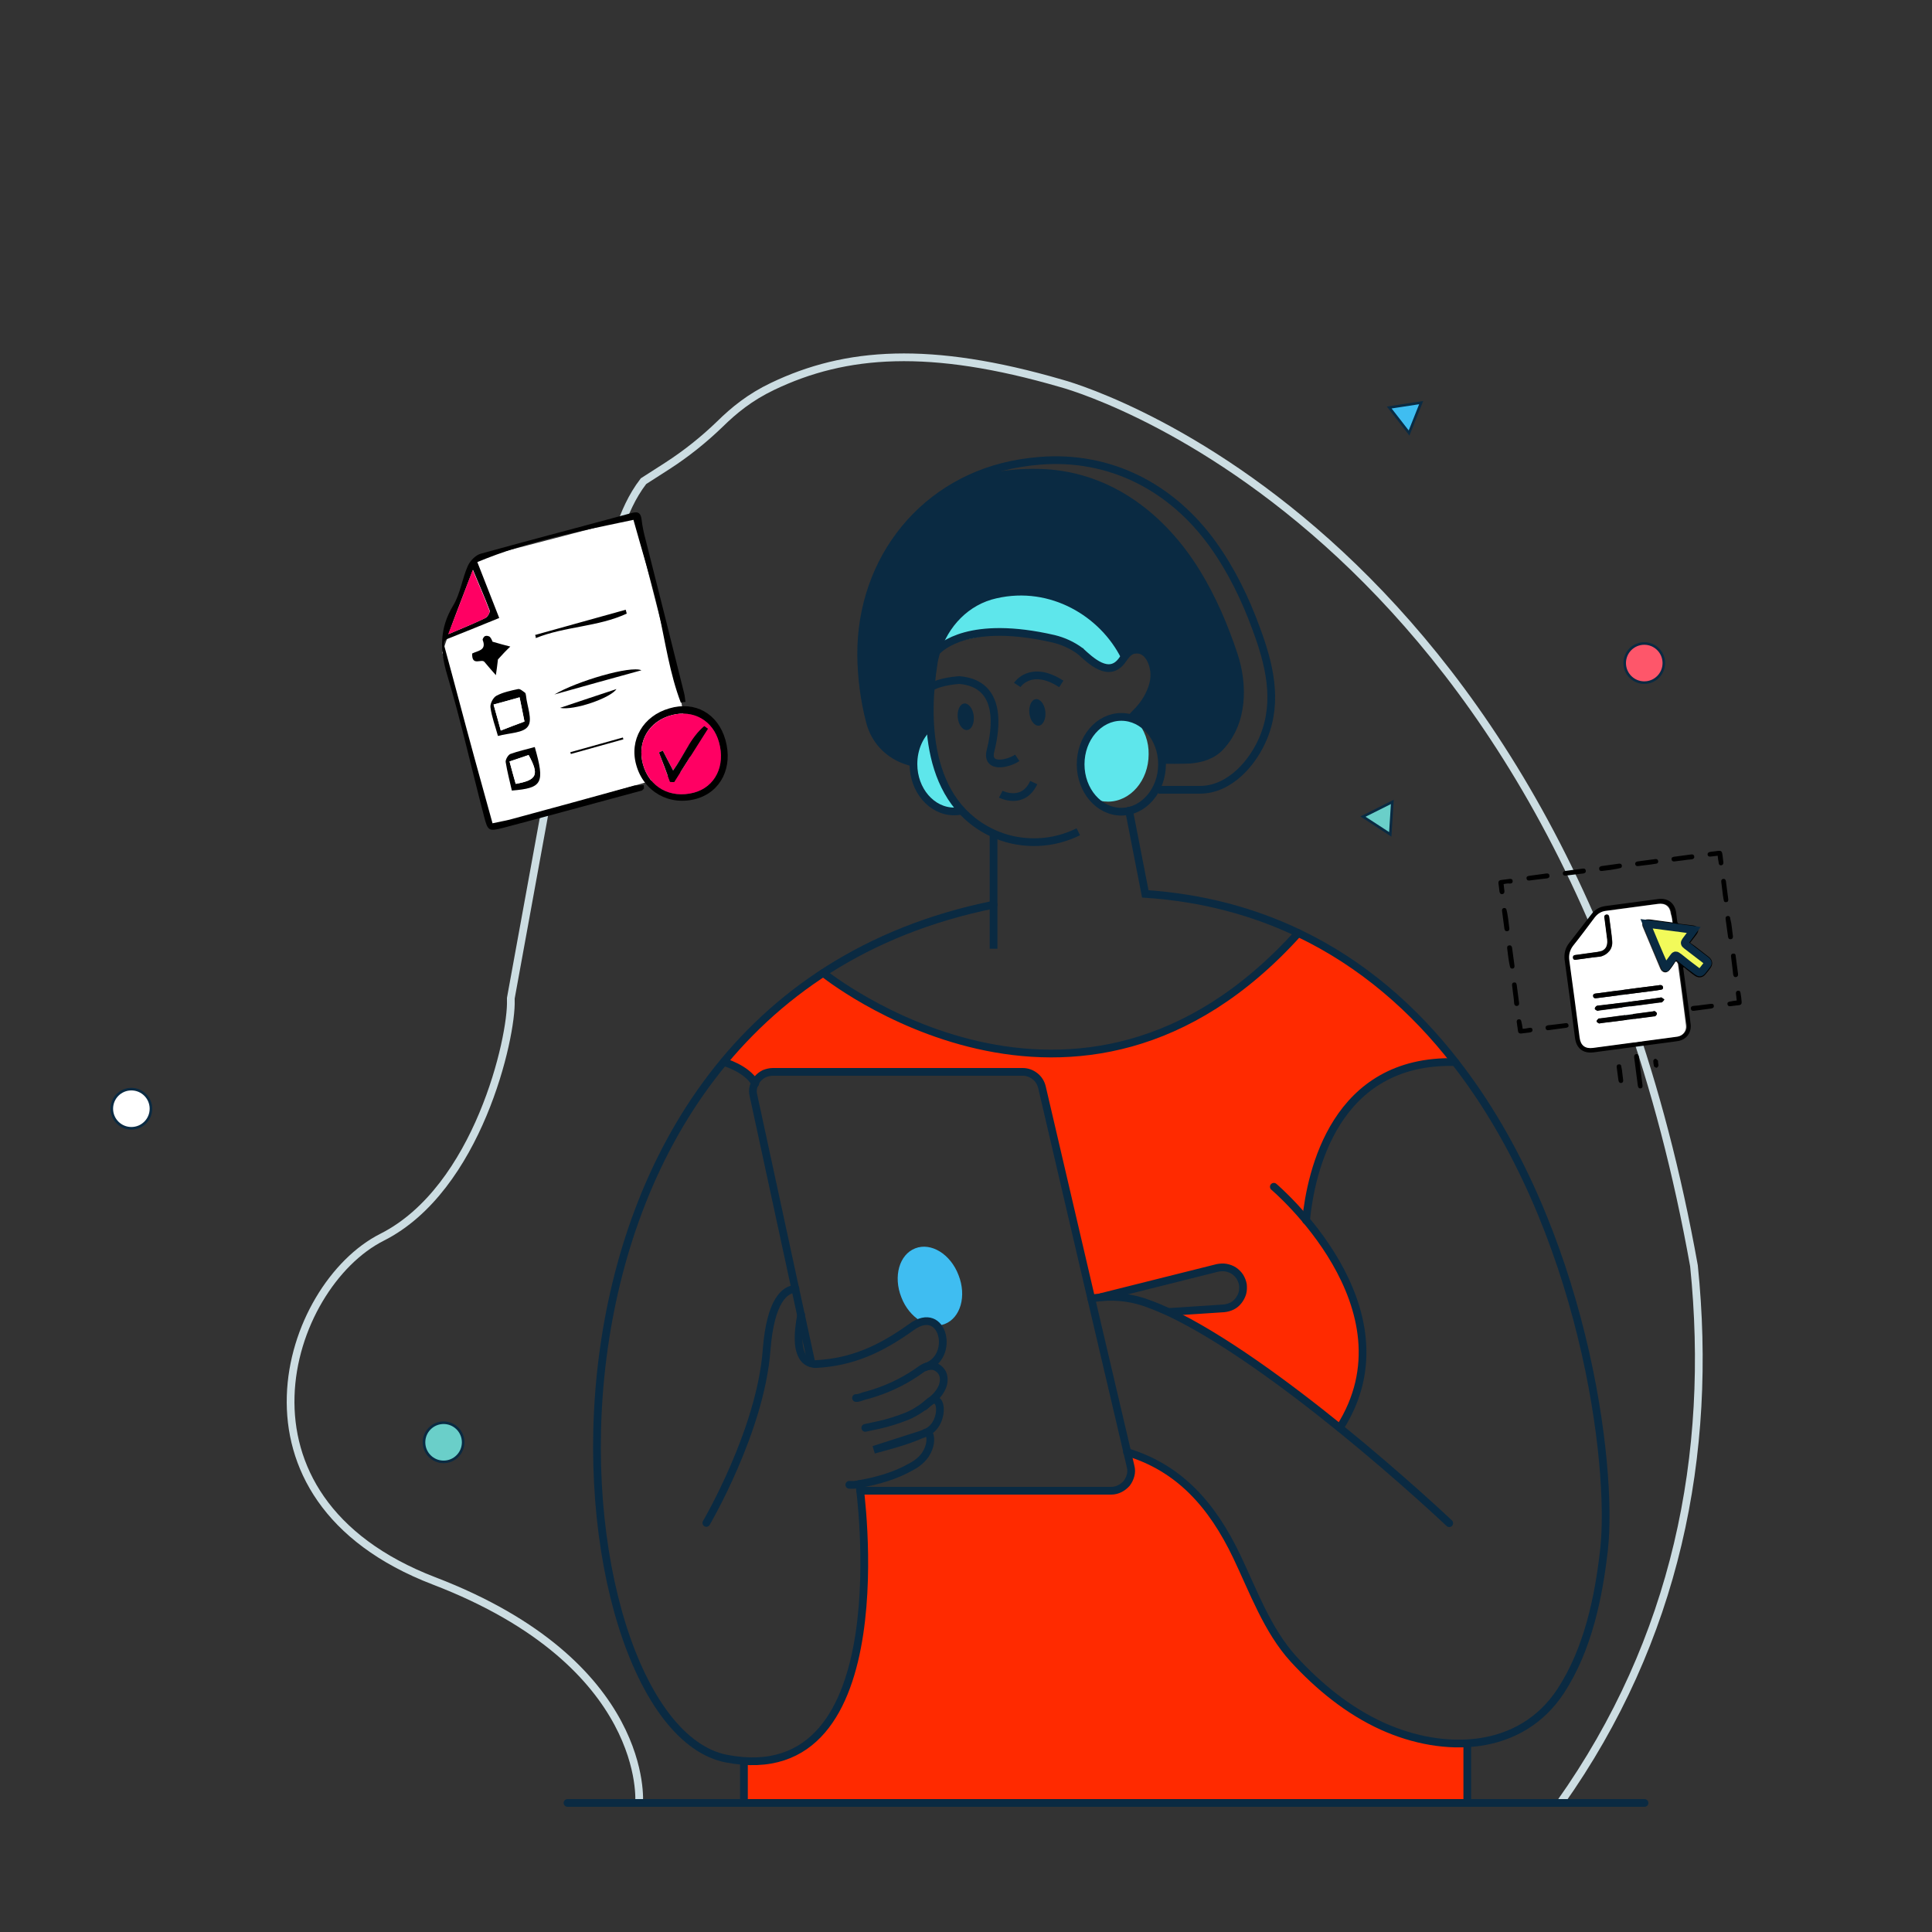<?xml version="1.0" encoding="utf-8"?>
<!-- Generator: Adobe Illustrator 26.0.2, SVG Export Plug-In . SVG Version: 6.00 Build 0)  -->
<svg version="1.1" id="Layer_1" xmlns="http://www.w3.org/2000/svg" xmlns:xlink="http://www.w3.org/1999/xlink" x="0px" y="0px"
	 viewBox="0 0 750 750" style="enable-background:new 0 0 750 750;" xml:space="preserve">
<rect x="0" y="0" width="750" height="750" fill="#333333" stroke="none"/>
<style type="text/css">
	.st0{fill:none;stroke:#CCDDE2;stroke-width:3;stroke-miterlimit:10;}
	.st1{fill:#FF2A00;}
	.st2{fill:#0A2A42;}
	.st3{fill:#3FBDF1;}
	.st4{fill:none;stroke:#0A2A42;stroke-width:3;stroke-linecap:round;stroke-miterlimit:10;}
	.st5{fill:#5EE6EB;}
	.st6{fill:none;stroke:#0A2A42;stroke-width:3;stroke-miterlimit:10;}
	.st7{fill:#FE566A;stroke:#0A2A42;stroke-miterlimit:10;}
	.st8{fill:#6ACFC9;stroke:#0A2A42;stroke-miterlimit:10;}
	.st9{fill:#FFFFFF;stroke:#0A2A42;stroke-miterlimit:10;}
	.st10{fill:#3FBDF1;stroke:#0A2A42;stroke-miterlimit:10;}
	.st11{fill:#FFFFFF;}
	.st12{fill:#FF0063;}
	.st13{fill:#F2FA5A;stroke:#0A2A42;stroke-width:3;stroke-miterlimit:10;}
</style>
<g>
	<g>
		<path class="st0" d="M248.1,699.9c0,0,4.6-53.9-79.6-86.2S111,499.1,148.3,480.3c37.3-18.8,50.5-77.8,50-92v-0.8l25.3-138.7
			c2.7-7.5,5.7-14.9,9-22.1c6.5-14.3,8-27.9,17.2-39.9l9.2-5.9c7.3-4.7,14.2-10.2,20.5-16.3c5.4-5.3,11.6-10.4,20.4-14.6
			c28.4-13.6,61.1-16,112-1.2c0,0,193.4,50.6,245.7,342.6c7.5,73.4-7,145.1-51.9,208.5"/>
		<path class="st1" d="M280.4,412.3c11-13.4,24.1-25.1,38.6-34.5c2.1,1.7,99.3,78.7,184.4-15.5c24.8,11.8,44.9,29.5,60.9,50.1
			c-46.6-1.2-56,42.6-57.8,61.4c14.3,17.1,33.4,48.9,13.1,80.6c-20.8-16.9-45.8-35.3-66.4-45l21.3-1.4c2-0.1,3.9-1,5.3-2.5
			s2.2-3.4,2.2-5.5c0-0.9-0.1-1.8-0.4-2.6c-0.7-1.9-2-3.4-3.8-4.4c-1.8-0.9-3.8-1.2-5.7-0.7L427,503.5c-1.3,0.1-2.6,0.3-3.9,0.5
			L404,422.1c-0.4-1.7-1.3-3.2-2.7-4.3c-1.4-1.1-3-1.7-4.8-1.7h-97c-1.4,0-2.9,0.4-4.1,1.2s-2.2,1.9-2.8,3.2
			C289.3,414.9,281.1,412.5,280.4,412.3"/>
		<path class="st1" d="M289.2,682.6c55.3,3.9,47.1-88,45.1-104.9h97.5c1.2,0,2.3-0.3,3.3-0.8s1.9-1.2,2.7-2.1c0.7-0.9,1.2-2,1.5-3.1
			s0.2-2.3,0-3.4l-1.3-5.6c20.2,6.1,33,20.4,42.6,40.5c6.4,13.3,11.9,28.7,22,39.8c9.8,10.7,21.2,20.1,34.5,26.1
			c10.5,4.7,22,7.3,32.9,6.7v23.1H289.2V682.6"/>
		<path class="st2" d="M334.3,254.3c-0.2-31,16.8-57.5,43.6-69.2c2.9-0.8,5.8-1.5,8.7-1.9c6.2-1,12.5-1.4,18.8-1.1
			c26.3,1.4,47,17.6,60.4,39.4c6.2,10.1,10.9,21.1,14.6,32.3c3.9,11.8,4,27-5.6,37.2c-3.4,3.6-8,5-12.8,5.4c-1.2,0.1-11,0.2-11,0
			c-0.1-7.7-4.2-14.3-10.1-16.9c-0.4-0.2-0.9-0.4-1.3-0.5c-0.2-0.1-0.4-0.1-0.6-0.2c0.4-0.6,0.9-1.2,1.5-1.7c2.1-2,3.8-4.3,5.2-6.8
			c1.6-3.1,2.7-6.4,2.2-10.1c-0.6-4-3-8.8-7.8-7.9c-2.3,0.4-3.5,2.6-4.8,4.3c-0.1,0.1-0.1,0.1-0.2,0.2c-2.5,3.1-5.4,3-8.2,1.7
			c-2.7-1.2-5.3-3.7-7.4-5.6c-0.1-0.1-0.1-0.1-0.2-0.2c-3.1-2.3-6.6-3.9-10.3-4.8c-22.9-5.3-35.2-1.7-41.2,1.7
			c-1.7,0.9-3.2,2-4.5,3.4c-0.5,1.5-0.8,3.1-1.1,4.6c-0.4,2.8-0.8,5.8-1.1,9.1c-0.4,5-0.5,10-0.1,14.9c-3.8,3.2-6.3,8.4-6.5,14.2
			c-4.1-0.7-7.8-2.6-10.8-5.5c-3-2.8-5.1-6.5-6.1-10.4C335.6,271.7,334.4,263,334.3,254.3"/>
		<path class="st3" d="M349.9,503.6c-3.2-8.1-0.8-16.6,5.4-19c6.1-2.4,13.7,2.2,16.8,10.4c3.2,8.1,0.8,16.6-5.4,19
			C360.6,516.3,353,511.7,349.9,503.6"/>
		<path class="st4" d="M385.7,351.2c-198,40-172.1,318.2-103.7,331.5c68.8,13.3,51.6-106.6,51.6-106.6"/>
		<path class="st4" d="M520.1,554.3c29.9-46.8-25.6-93.6-25.6-93.6"/>
		<path class="st4" d="M335.9,554.3c1.7-0.4,3.4-0.7,5.1-1.1c3.8-0.8,7.4-2,11-3.4c3.7-1.5,6.9-3.9,9.9-6.4c2.6-2.1,4.9-5.4,4.4-8.8
			c-0.1-0.9-0.5-1.8-1.1-2.5s-1.4-1.3-2.2-1.6c-1.6-0.6-3.9,0-5.2,0.9c-5.7,4.2-12.1,7.4-18.8,9.5c-1.2,0.4-2.3,0.7-3.5,1
			c-0.9,0.3-2.3,0.9-3.2,0.8"/>
		<path class="st4" d="M359.4,530.6c11.4-3.7,7-24.5-5.5-15.5s-23.4,13.6-36.7,14.4c-0.7,0.1-1.4,0-2.1-0.2c-3.5-0.8-4.7-4.5-5-7.6
			c-0.3-3.7,0.2-7.6,0.9-11.3"/>
		<path class="st4" d="M329.7,576.4c1.3,0.1,2.6,0,3.9-0.3c6.9-1.2,14-3.2,20.1-6.7c2.3-1.2,4.6-3,5.9-5.3c1.3-2.2,2.1-5.2,1.1-7.6
			c-0.1-0.2-0.2-0.3-0.3-0.5c-0.1-0.1-0.2-0.1-0.3-0.1c-0.1,0-0.2,0-0.4,0.1c-0.2,0-0.3,0.1-0.5,0.2c-0.5,0.3-1,0.5-1.6,0.7
			c-6.1,2-12.3,3.9-18.4,5.9c6.2-1.7,12.5-3.3,18.4-5.9c0.2-0.1,0.5-0.2,0.7-0.2c0.5-0.2,0.9-0.5,1.4-0.6l0.8-0.5
			c6.5-3.8,5.4-16.9-0.8-10.4c-0.3,0.3-0.6,0.6-0.9,0.8"/>
		<path class="st4" d="M308.8,500.3c-4.1,0.3-9.7,4.4-11.2,23.7c-2.3,31.3-23.4,67.2-23.4,67.2"/>
		<path class="st4" d="M333.9,578.7h97.5c1.2,0,2.3-0.3,3.3-0.8s1.9-1.2,2.7-2.1c0.7-0.9,1.2-2,1.5-3.1s0.3-2.3,0-3.4l-1.3-5.6
			l-14-59.7l-19.1-81.9c-0.4-1.7-1.3-3.2-2.7-4.3c-1.4-1.1-3-1.7-4.8-1.7h-97c-1.1,0-2.3,0.3-3.3,0.7c-1,0.5-1.9,1.2-2.7,2.1
			c-0.7,0.9-1.2,1.9-1.5,3s-0.3,2.3,0,3.4l16.2,74.9l2.2,10.1l4.1,18.9"/>
		<path class="st5" d="M435.4,254.7c-2.7,6.3-10.3,2.8-10.3,2.8c-21-21.8-59.1-6.5-59.1-6.5l-0.9-2.2c0,0,7.3-21.7,36.2-18.8
			S435.4,254.6,435.4,254.7"/>
		<path class="st4" d="M453.8,509.3l21.3-1.4c1.1-0.1,2.2-0.4,3.2-0.9s1.8-1.2,2.5-2.1s1.2-1.9,1.5-2.9c0.3-1.1,0.3-2.2,0.2-3.3
			c-0.2-1.1-0.6-2.1-1.2-3.1c-0.6-0.9-1.4-1.7-2.3-2.3c-0.9-0.6-2-1-3.1-1.2s-2.2-0.1-3.3,0.1l-45.1,11.3"/>
		<path class="st4" d="M504,362.2c-85.9,95.3-184.4,15.5-184.4,15.5"/>
		<path class="st4" d="M564.9,412.3c-46.7-1.2-56,42.6-57.9,61.4"/>
		<path class="st4" d="M293.2,420.6c-3.4-5.9-12.2-8.3-12.2-8.3"/>
		<path class="st4" d="M220.3,699.9h418.1"/>
		<path class="st5" d="M361.1,281.8c0,0,2.1,25.1,12.2,32.9c-1,0.2-1.9,0.3-2.9,0.3c-8.7,0-15.8-8.2-15.8-18.4
			C354.6,290.6,357.2,285.1,361.1,281.8"/>
		<path class="st6" d="M436.6,254.9c-8.3-16.7-28.3-29.1-50.1-24.1c-11.3,2.5-19.8,11.4-23.1,22.4l0,0c-0.4,1.5-0.8,3-1,4.6
			c-3,19.1-4.1,54.3,24.5,66.3c5.1,2.1,10.5,3,16,2.8s10.8-1.6,15.7-4"/>
		<path class="st6" d="M419.6,253c-0.1-0.1-0.1-0.1-0.2-0.2c-3.1-2.3-6.6-3.9-10.3-4.8c-32.5-7.5-43.8,2.9-45.7,5.1l0,0
			c-0.2,0.2-0.3,0.3-0.3,0.3"/>
		<path class="st6" d="M354.6,296c-4-0.8-7.8-2.7-10.8-5.5s-5.1-6.4-6.1-10.4c-2.2-8.4-3.3-17.1-3.4-25.8
			c-0.2-37.5,24.8-68.5,61.8-74.5c2.4-0.4,4.9-0.7,7.3-0.9c27.6-2.3,51.6,10.3,67.5,32.5c7.1,9.9,12.5,21,16.7,32.5
			c5.1,13.7,8.7,28,3,42.1c-4,10-13.2,20.6-24.8,20.6h-16.1"/>
		<path class="st6" d="M419.3,252.7c4.2,3.9,11.1,10.4,16.1,3.9c1.3-1.7,2.5-3.9,4.8-4.3c4.8-0.9,7.2,3.9,7.8,7.9
			c0.5,3.7-0.6,7-2.2,10.1c-1.3,2.5-3.1,4.8-5.2,6.8c-0.5,0.5-1,1.1-1.5,1.7"/>
		<path class="st6" d="M373.3,314.7c-1,0.2-1.9,0.3-2.9,0.3c-8.7,0-15.8-8.2-15.8-18.4c0-6.1,2.5-11.5,6.5-14.8"/>
		<path class="st6" d="M361.2,266.9c3.7-2.5,11.2-2.9,11.2-2.9c17,1.4,14.2,19.2,12.1,27.5c-1.7,7,6.8,5.1,10.4,2.7"/>
		<path class="st6" d="M401.3,303.8c-4.2,9-12.8,4.5-12.8,4.5"/>
		<path class="st2" d="M402.1,271.4c-1.7,0.2-2.8,2.7-2.5,5.5s2,5,3.7,4.8s2.8-2.7,2.5-5.5C405.5,273.4,403.8,271.2,402.1,271.4z"/>
		<path class="st2" d="M374.3,273.1c-1.7,0.2-2.8,2.7-2.5,5.5c0.3,2.9,2,5,3.7,4.8s2.8-2.7,2.5-5.5S376,272.9,374.3,273.1z"/>
		<path class="st6" d="M412,265.5c-11.9-7.7-17.1,0.4-17.1,0.4"/>
		<path class="st6" d="M385.7,368.3v-44.7"/>
		<path class="st4" d="M423.6,504.1c1.3-0.2,2.6-0.4,3.9-0.5c6.3-0.6,12.7,0.3,18.6,2.6c2.5,0.9,5,2,7.7,3.2
			c20.5,9.7,45.5,28.1,66.4,45c23.9,19.4,42.4,36.9,42.4,36.9"/>
		<path class="st4" d="M438.3,314.7l6.3,32.3c22.3,1.5,42,6.9,59.4,15.2c24.8,11.8,44.9,29.5,60.9,50.1c50,64,61.4,156.4,57.8,189.1
			c-2.1,18.8-6.3,38.9-16.8,55c-15.6,23.8-45.2,24.6-69.3,13.7c-13.2-6-24.7-15.4-34.5-26.1c-10.1-11.1-15.6-26.4-22-39.8
			c-9.6-20.1-22.4-34.4-42.6-40.5"/>
		<path class="st4" d="M288.8,699.9v-16.2"/>
		<path class="st4" d="M569.6,699.9V678"/>
		<path class="st5" d="M435.4,278.3c2,0,3.9,0.4,5.7,1.3c3.2,3.7,4.9,8.4,4.8,13.2c0,10.2-7.1,18.4-15.8,18.4c-2,0-3.9-0.4-5.7-1.2
			c-3.2-3.7-4.9-8.4-4.8-13.2C419.6,286.5,426.7,278.3,435.4,278.3z"/>
		<path class="st6" d="M451.1,296.7c0-10.2-7.1-18.4-15.8-18.4s-15.8,8.2-15.8,18.4c0,10.2,7.1,18.4,15.8,18.4
			S451.1,306.8,451.1,296.7z"/>
		<circle class="st7" cx="638.3" cy="257.4" r="7.6"/>
		<circle class="st8" cx="172.2" cy="559.9" r="7.6"/>
		<circle class="st9" cx="51" cy="430.4" r="7.6"/>
		<polygon class="st10" points="551.7,156.3 539.3,158.2 547,168.1 		"/>
		<polygon class="st8" points="529.1,317 539.7,323.9 540.5,311.3 		"/>
	</g>
</g>
<g>
	<polygon class="st11" points="186.4,216.5 246.2,200.9 264.4,272 268.8,298.5 190.6,321 171.7,253.3 183.2,219.8 	"/>
	<g>
		<path d="M264.3,272.8c-4.3-11.3-6-23.4-8.6-35.2c-2.7-11.9-6.4-23.5-9.8-35.8c-20.3,4.3-40.7,8.1-60.6,16.4
			c2.8,7.1,5.5,14.1,8.5,21.7c-6.7,2.7-12.7,5.2-18.8,7.6c-1.8,0.7-3.2,1-2.4,3.7c3.9,14.2,7.6,28.5,11.5,42.7
			c2.3,8.5,4.7,16.9,7.1,25.7c2.6-0.6,4.6-0.9,6.6-1.4c16-4.3,31.9-8.7,47.9-13.1c1.3-0.4,2.8-0.2,4.2-0.3c0,0.4,0.1,0.8,0.1,1.3
			c-0.3,0.3-0.6,0.7-0.9,0.8c-17.8,4.8-35.7,9.7-53.5,14.4c-5.9,1.5-6.2,1.4-7.7-4.4c-4.8-18.3-8.9-36.8-14.3-54.9
			c-2.9-9.7-3-18.1,2.3-26.9c2.8-4.6,3.5-10.4,5.7-15.4c0.9-2,3.1-4.3,5.2-4.8c19.5-5.4,39.1-10.5,58.6-15.8
			c2.7-0.7,3.4,0.4,3.7,2.8c0.3,2.7,0.9,5.3,1.6,7.9c5,19.8,10,39.6,14.9,59.4c0.3,1.1,0.3,2.2,0.5,3.3
			C265.5,272.5,264.9,272.6,264.3,272.8z M174,246.2c5.2-2.2,9.9-4.1,14.4-6.3c0.9-0.4,1.9-2.2,1.7-2.9c-1.9-5.1-4.1-10-6.5-15.8
			C180.3,229.9,177.3,237.5,174,246.2z"/>
		<path d="M281.6,287.2c3,10.6-1.7,20.2-11.3,22.9c-10.4,2.9-20.4-2.7-23.3-13.1c-2.8-9.8,2.7-19.1,12.8-22
			C269.8,272,278.7,277,281.6,287.2z M249.6,296.7c2.5,9,10.6,13.4,19.8,11c8.2-2.2,12.3-10.4,9.7-19.6c-2.4-8.4-10-12.7-18.3-10.5
			C251.9,279.9,247.2,287.9,249.6,296.7z"/>
		<path d="M193.3,285.7c-1-3.7-2.4-7.3-2.9-11.1c-0.2-1.4,1-3.8,2.3-4.5c2.6-1.4,5.6-2,8.4-2.6c0.8-0.2,1.8,0.8,2.7,1.4
			c0.3,0.2,0.3,0.8,0.4,1.2c0.4,4,2.6,9.3,0.8,11.8C203.3,284.6,197.7,284.5,193.3,285.7z M194.4,283.6c3.3-1.3,6.2-2.4,9.2-3.5
			c-0.7-3.2-1.3-6.2-1.9-9.4c-3.6,1-6.7,1.9-10.1,2.8C192.6,277.1,193.5,280.2,194.4,283.6z"/>
		<path d="M193.3,256c-0.2,1.9-0.5,4-0.8,6.1c-1.5-1.7-3-3.4-4.4-5.1c-1.1-1.5-5,1.9-4.8-3.3c2-1.1,5.7-1.1,4.1-5.2
			c-0.2-0.4,0.5-1.5,1-1.6c0.5-0.2,1.6,0,1.9,0.5c0.6,0.7,0.9,1.8,0.9,1.7c2.8,0.8,4.8,1.4,6.9,1.9
			C196.4,252.6,194.9,254.2,193.3,256z"/>
		<path d="M207.6,290c4,14.1,3,15.9-8.9,16.9c-0.8-3.6-1.8-7.3-2.4-11.1c-0.1-0.9,0.9-2.7,1.8-3.1
			C201.1,291.6,204.4,290.9,207.6,290z M200.2,304.3c8.3-1.5,9.2-3.5,5-11.2c-2.4,0.8-4.8,1.7-7.4,2.5
			C198.6,298.7,199.4,301.4,200.2,304.3z"/>
		<path d="M215.2,269.6c8.8-5.2,29.6-11.3,33.8-9.4C237.1,263.5,226.1,266.5,215.2,269.6z"/>
		<path d="M207.7,246.5c11.7-3.3,23.5-6.5,35.2-9.8c0.1,0.5,0.3,1,0.4,1.5c-11.2,5.2-23.9,4.9-35.3,9.5
			C208,247.2,207.9,246.8,207.7,246.5z"/>
		<path d="M217.4,274.8c7.7-2.6,14.6-4.9,21.9-7.3C237,271,222.8,275.9,217.4,274.8z"/>
		<path d="M242,287c-6.8,1.9-13.6,3.8-20.4,5.7c-0.1-0.2-0.1-0.5-0.2-0.7c6.8-1.9,13.6-3.8,20.4-5.7
			C241.9,286.5,241.9,286.8,242,287z"/>
		<path class="st12" d="M174,246.2c3.3-8.7,6.3-16.3,9.5-24.9c2.4,5.7,4.6,10.7,6.5,15.8c0.3,0.7-0.8,2.4-1.7,2.9
			C183.9,242.1,179.2,244,174,246.2z"/>
		<path class="st12" d="M249.6,296.7c-2.4-8.7,2.3-16.7,11.2-19.1c8.4-2.2,16,2.1,18.3,10.5c2.6,9.2-1.5,17.4-9.7,19.6
			C260.2,310.1,252.1,305.6,249.6,296.7z M260.1,303.5c0.5,0,1.1,0.1,1.6,0.1c4.4-6.9,8.7-13.8,13.1-20.7c-0.5-0.3-0.9-0.7-1.4-1
			c-5.3,4.5-7.8,11.4-12.1,17.2c-1.6-3.1-2.8-5.4-4-7.7c-0.5,0.2-1,0.5-1.5,0.7C257.2,295.9,258.6,299.7,260.1,303.5z"/>
		<path class="st11" d="M194.4,283.6c-0.9-3.4-1.8-6.5-2.8-10.1c3.4-0.9,6.6-1.8,10.1-2.8c0.7,3.2,1.3,6.2,1.9,9.4
			C200.6,281.2,197.7,282.3,194.4,283.6z"/>
		<path class="st11" d="M200.2,304.3c-0.8-2.9-1.6-5.6-2.4-8.7c2.6-0.9,5-1.7,7.4-2.5C209.4,300.8,208.5,302.8,200.2,304.3z"/>
		<path d="M260.1,303.5c-1.4-3.8-2.8-7.6-4.3-11.4c0.5-0.2,1-0.5,1.5-0.7c1.2,2.3,2.4,4.7,4,7.7c4.2-5.8,6.7-12.7,12.1-17.2
			c0.5,0.3,0.9,0.7,1.4,1c-4.4,6.9-8.7,13.8-13.1,20.7C261.1,303.6,260.6,303.6,260.1,303.5z"/>
	</g>
</g>
<g>
	<path d="M656.1,366c0.7,0.5,1.4,0.9,1.9,1.3c1.8,1.4,3.6,2.8,5.4,4.2c1.4,1.1,1.7,2.8,0.6,4.3c-0.6,0.8-1.2,1.6-1.9,2.4
		c-1.1,1.4-2.8,1.6-4.3,0.5c-0.7-0.5-1.4-1-2.1-1.6c-0.7-0.5-1.4-1.1-2-1.6c-0.1,0-0.2,0.1-0.3,0.1c0.2,1.2,0.3,2.5,0.5,3.7
		c0.8,6.1,1.7,12.2,2.4,18.3c0.4,3.2-1.6,5.9-4.7,6.5c-0.7,0.1-1.4,0.2-2,0.3c-10.3,1.4-20.6,2.7-30.8,4.1c-4.2,0.6-6.9-1.5-7.4-5.7
		c-1.3-10-2.6-20.1-4-30.1c-0.3-2.5,0.2-4.7,1.8-6.7c2.9-3.7,5.7-7.4,8.6-11.1c1.4-1.9,3.2-2.9,5.6-3.2c6.8-0.9,13.6-1.8,20.3-2.7
		c3.8-0.5,6.5,1.6,7,5.4c0.1,1.1,0.3,2.2,0.4,3.3c0.1,0.6,0.3,0.8,0.9,0.9c1.6,0.2,3.3,0.4,4.9,0.6c0.9,0.1,1.8,0.3,2.2,1.2
		c0.4,1-0.1,1.8-0.7,2.6C657.7,363.9,657,364.8,656.1,366z M649.3,358.1c-0.2-1.2-0.3-2.3-0.4-3.4c-0.4-2.9-2.1-4.3-5-3.9
		c-6.7,0.9-13.5,1.8-20.2,2.7c-1.8,0.2-3.2,1-4.3,2.5c-2.8,3.7-5.6,7.4-8.4,11c-1.4,1.7-1.8,3.5-1.5,5.7c1.4,10,2.7,20,4,30
		c0.4,3,2.2,4.4,5.2,4c10.5-1.4,21-2.8,31.5-4.2c0.5-0.1,0.9-0.1,1.4-0.2c2.1-0.4,3.5-2.2,3.2-4.4c-1-7.9-2.1-15.7-3.1-23.6
		c-0.1-0.4-0.4-0.7-0.6-1.1c-0.1,0-0.3,0-0.4,0c-0.4,0.6-0.7,1.2-1.1,1.7c-0.4,0.6-0.8,1.1-1.2,1.6c-1.2,1.4-3,1.1-3.6-0.6
		c-0.4-1-0.8-2.1-1.3-3.1c-1.8-4.4-3.7-8.7-5.5-13.1c-0.7-1.7,0.3-3,2.1-2.9c0.9,0.1,1.8,0.2,2.7,0.3
		C644.7,357.5,646.9,357.8,649.3,358.1z M639.2,358.6c2.4,5.8,4.7,11.4,7,16.9c0.1,0,0.2,0.1,0.3,0.1c0.9-1.2,1.8-2.5,2.7-3.7
		c1-1.3,1.1-1.3,2.4-0.3c2.4,1.8,4.8,3.6,7.1,5.5c0.9,0.7,1.4,0.6,2-0.3c0.5-0.6,0.9-1.2,1.4-1.8c0.9-1.2,0.9-1.5-0.3-2.4
		c-2.4-1.9-4.9-3.7-7.3-5.6c-0.8-0.6-0.8-1-0.3-1.8c0.6-0.8,1.2-1.6,1.8-2.4c0.4-0.6,0.8-1.1,1.3-1.8
		C651.4,360.2,645.4,359.5,639.2,358.6z"/>
	<path d="M636.9,415.7c0.2,1.8,0.5,3.6,0.7,5.4c0.1,0.6,0.1,1.3-0.7,1.4s-1-0.5-1.1-1.1c-0.5-3.6-0.9-7.2-1.4-10.8
		c-0.1-0.6,0-1.2,0.7-1.4c0.8-0.1,1,0.5,1.1,1.1C636.4,412.2,636.7,414,636.9,415.7z"/>
	<path d="M583.7,343.2c0.1,1,0.2,1.8,0.3,2.6c0.1,0.6-0.1,1.2-0.8,1.3c-0.7,0.1-1-0.4-1.1-1c-0.1-1.1-0.3-2.2-0.4-3.2
		c-0.1-0.8,0.3-1.2,1.1-1.3c1.1-0.1,2.2-0.3,3.2-0.4c0.6-0.1,1.2,0.1,1.2,0.8c0.1,0.7-0.4,1-1.1,1
		C585.4,342.9,584.6,343,583.7,343.2z"/>
	<path d="M666.8,332.2c-0.9,0.1-1.8,0.2-2.6,0.3c-0.6,0.1-1.2,0-1.3-0.7s0.4-1,1-1.1c1-0.1,2.1-0.3,3.2-0.4c1-0.1,1.3,0.2,1.5,1.1
		c0.1,1,0.3,2.1,0.4,3.2c0.1,0.6-0.1,1.2-0.8,1.3c-0.7,0.1-1-0.4-1-1C667,334,666.9,333.2,666.8,332.2z"/>
	<path d="M591.1,399.4c1-0.1,1.8-0.2,2.6-0.4c0.7-0.1,1.2,0.1,1.2,0.8c0.1,0.6-0.4,0.9-1,1c-1.1,0.1-2.2,0.3-3.3,0.4
		c-0.7,0.1-1.2-0.2-1.3-0.9c-0.2-1.2-0.3-2.3-0.5-3.5c-0.1-0.6,0.2-1.1,0.8-1.1c0.6-0.1,0.9,0.3,1,0.9
		C590.8,397.5,591,398.4,591.1,399.4z"/>
	<path d="M674.2,388.4c-0.1-1-0.2-1.8-0.3-2.6c-0.1-0.6,0.1-1.1,0.8-1.2s0.9,0.4,1,1c0.2,1.1,0.3,2.2,0.4,3.3c0.1,0.7-0.2,1.2-1,1.3
		c-1.1,0.1-2.2,0.3-3.3,0.4c-0.6,0.1-1.1-0.1-1.2-0.8c-0.1-0.7,0.4-0.9,1-1C672.4,388.6,673.2,388.5,674.2,388.4z"/>
	<path d="M672.4,374.7c-0.1-1.1-0.3-2.2-0.4-3.3c-0.1-0.6,0.1-1.2,0.8-1.2c0.7-0.1,1,0.3,1,1c0.3,2.3,0.6,4.5,0.9,6.8
		c0.1,0.6-0.1,1.2-0.8,1.3c-0.7,0.1-1-0.4-1.1-1.1C672.7,376.9,672.5,375.8,672.4,374.7z"/>
	<path d="M672.3,360c0.1,1.1,0.3,2.2,0.4,3.2c0.1,0.6,0,1.3-0.8,1.4s-1-0.4-1.1-1.1c-0.3-2.2-0.6-4.4-0.9-6.6
		c-0.1-0.7,0-1.2,0.8-1.3c0.7-0.1,1,0.4,1,1.1C672,357.8,672.2,358.9,672.3,360L672.3,360z"/>
	<path d="M585.5,371.5c-0.1-1.1-0.3-2.2-0.4-3.2c-0.1-0.7,0-1.2,0.8-1.3c0.7-0.1,1,0.4,1.1,1c0.3,2.2,0.6,4.5,0.9,6.7
		c0.1,0.6,0,1.2-0.7,1.3c-0.8,0.1-1-0.4-1.1-1.1C585.8,373.7,585.7,372.6,585.5,371.5L585.5,371.5z"/>
	<path d="M587.4,385.9c-0.1-1.1-0.3-2.2-0.4-3.3c-0.1-0.6,0.1-1.2,0.8-1.2c0.7-0.1,0.9,0.4,1,1c0.3,2.3,0.6,4.6,0.9,6.9
		c0.1,0.6-0.1,1.1-0.8,1.2c-0.6,0.1-1-0.3-1.1-0.9C587.7,388.2,587.6,387.1,587.4,385.9L587.4,385.9z"/>
	<path d="M585.5,356.9c0.1,1.1,0.3,2.2,0.4,3.3c0.1,0.6,0,1.2-0.8,1.3c-0.7,0.1-1-0.4-1.1-1c-0.3-2.3-0.6-4.5-0.9-6.8
		c-0.1-0.6,0.1-1.1,0.7-1.2c0.7-0.1,1,0.3,1.1,1C585.2,354.6,585.3,355.7,585.5,356.9z"/>
	<path d="M668.6,345.7c-0.1-1.1-0.3-2.2-0.4-3.3c-0.1-0.6,0.1-1.1,0.7-1.2c0.7-0.1,1,0.3,1.1,0.9c0.3,2.3,0.6,4.6,0.9,6.9
		c0.1,0.6-0.1,1.2-0.8,1.2c-0.8,0.1-0.9-0.4-1-1C668.9,348,668.7,346.9,668.6,345.7z"/>
	<path d="M611.1,339.5c-1.1,0.1-2.2,0.3-3.2,0.4c-0.6,0.1-1.1-0.1-1.2-0.7c-0.1-0.7,0.3-1,1-1.1c2.2-0.3,4.4-0.6,6.6-0.9
		c0.6-0.1,1.2,0,1.3,0.8c0.1,0.7-0.4,1-1,1.1C613.3,339.2,612.2,339.4,611.1,339.5L611.1,339.5z"/>
	<path d="M639.2,335.8c-1.1,0.1-2.2,0.3-3.2,0.4c-0.6,0.1-1.1-0.1-1.2-0.7c-0.1-0.7,0.3-1,1-1.1c2.2-0.3,4.4-0.6,6.7-0.9
		c0.6-0.1,1.1,0.1,1.2,0.8c0.1,0.6-0.3,1-0.9,1C641.5,335.5,640.4,335.7,639.2,335.8L639.2,335.8z"/>
	<path d="M660.9,390.1c1.1-0.1,2.2-0.3,3.2-0.4c0.7-0.1,1.2,0.1,1.2,0.8c0.1,0.6-0.4,0.9-1,1c-2.2,0.3-4.5,0.6-6.7,0.9
		c-0.6,0.1-1.1-0.1-1.2-0.8c-0.1-0.7,0.3-1,0.9-1.1C658.6,390.4,659.7,390.3,660.9,390.1z"/>
	<path d="M604.5,397.6c1.1-0.1,2.2-0.3,3.2-0.4c0.6-0.1,1.1,0.1,1.2,0.8c0.1,0.7-0.4,0.9-1,1c-2.2,0.3-4.4,0.6-6.7,0.9
		c-0.6,0.1-1.1-0.1-1.2-0.8c-0.1-0.7,0.4-1,1-1.1C602.3,397.9,603.4,397.7,604.5,397.6z"/>
	<path d="M625.2,337.7c-1.1,0.1-2.2,0.3-3.2,0.4c-0.6,0.1-1.2-0.1-1.2-0.8c-0.1-0.7,0.4-1,1-1.1c2.2-0.3,4.3-0.6,6.5-0.9
		c0.6-0.1,1.2,0,1.3,0.7c0.1,0.8-0.4,1-1.1,1.1C627.3,337.4,626.2,337.5,625.2,337.7z"/>
	<path d="M653.3,334c-1.1,0.1-2.2,0.3-3.2,0.4c-0.6,0.1-1.1-0.1-1.2-0.8c-0.1-0.7,0.4-0.9,0.9-1c2.2-0.3,4.4-0.6,6.7-0.9
		c0.6-0.1,1.1,0.1,1.2,0.8c0.1,0.7-0.4,1-1,1.1C655.5,333.7,654.4,333.8,653.3,334z"/>
	<path d="M597,341.4c-1.1,0.1-2.2,0.3-3.2,0.4c-0.6,0.1-1.1-0.1-1.2-0.8c-0.1-0.7,0.4-0.9,1-1c2.2-0.3,4.4-0.6,6.6-0.9
		c0.6-0.1,1.2,0,1.3,0.8c0.1,0.7-0.4,1-1,1.1C599.2,341.1,598.1,341.3,597,341.4z"/>
	<path d="M629.8,416.7c0.1,0.8,0.2,1.7,0.3,2.5c0.1,0.6-0.1,1.1-0.7,1.2c-0.6,0.1-1-0.3-1.1-0.9c-0.2-1.7-0.5-3.4-0.7-5.2
		c-0.1-0.6,0.2-1.1,0.8-1.1c0.7-0.1,1,0.3,1,0.9C629.6,414.9,629.7,415.8,629.8,416.7z"/>
	<path d="M643.7,412.7c0,0.3,0.2,0.7,0.1,1c-0.1,0.3-0.4,0.8-0.7,0.8s-0.9-0.3-1-0.5c-0.2-0.7-0.3-1.5-0.3-2.2
		c0-0.3,0.5-0.8,0.8-0.8s0.7,0.4,1,0.7C643.7,411.9,643.6,412.4,643.7,412.7L643.7,412.7z"/>
	<path class="st11" d="M649.3,358.1c-2.3-0.3-4.6-0.6-6.8-0.9c-0.9-0.1-1.8-0.3-2.7-0.3c-1.8-0.1-2.8,1.2-2.1,2.9
		c1.8,4.4,3.7,8.7,5.5,13.1c0.4,1,0.9,2.1,1.3,3.1c0.7,1.7,2.5,2,3.6,0.6c0.4-0.5,0.9-1.1,1.2-1.6c0.4-0.6,0.8-1.1,1.1-1.7
		c0.1,0,0.3,0,0.4,0c0.2,0.4,0.6,0.7,0.6,1.1c1.1,7.9,2.1,15.7,3.1,23.6c0.3,2.1-1.1,4-3.2,4.4c-0.5,0.1-0.9,0.1-1.4,0.2
		c-10.5,1.4-21,2.8-31.5,4.2c-3,0.4-4.8-0.9-5.2-4c-1.3-10-2.6-20-4-30c-0.3-2.1,0.2-4,1.5-5.7c2.9-3.6,5.6-7.3,8.4-11
		c1.1-1.4,2.5-2.3,4.3-2.5c6.8-0.9,13.5-1.8,20.2-2.7c2.9-0.4,4.7,1,5,3.9C649,355.8,649.1,356.9,649.3,358.1z M632.4,388.9
		c-3.9,0.5-7.8,1-11.7,1.5c-0.3,0-0.7,0-0.9,0.2c-0.3,0.3-0.7,0.7-0.7,1s0.5,0.6,0.9,0.8c0.2,0.1,0.5,0,0.8-0.1
		c7.9-1,15.7-2.1,23.6-3.1c0.3,0,0.6,0,0.8-0.1c0.3-0.3,0.6-0.7,0.9-1c-0.4-0.3-0.7-0.6-1.1-0.8c-0.2-0.1-0.5,0-0.8,0.1
		C640.2,387.9,636.3,388.4,632.4,388.9z M616.6,371.9L616.6,371.9c1.5-0.2,3-0.4,4.5-0.6c2.9-0.4,5-2.9,4.8-5.8
		c-0.3-3.3-0.8-6.5-1.2-9.7c-0.1-0.6-0.5-0.9-1.1-0.8s-0.8,0.6-0.7,1.1c0,0.2,0.1,0.5,0.1,0.7c0.3,2.6,0.7,5.2,1,7.8
		c0.4,2.9-0.9,4.5-3.8,4.9c-2.6,0.4-5.3,0.7-7.9,1.1c-0.7,0.1-1.7,0-1.6,1.1c0.1,1.1,1,0.8,1.8,0.7
		C613.8,372.3,615.2,372.1,616.6,371.9z M632.1,385.9c3.6-0.5,7.2-0.9,10.8-1.4c0.6-0.1,1.2-0.2,1.8-0.3c0.6-0.1,0.9-0.5,0.8-1
		c-0.1-0.6-0.5-0.8-1.1-0.8c-0.2,0-0.4,0-0.6,0.1c-5.7,0.7-11.3,1.5-17,2.2c-2.5,0.3-5,0.7-7.5,1c-0.6,0.1-1,0.4-0.9,1
		s0.5,0.9,1.1,0.8c0.3,0,0.6-0.1,0.9-0.1C624.3,386.9,628.2,386.4,632.1,385.9z M631.6,395.9c3.4-0.4,6.8-0.9,10.2-1.4
		c0.3,0,0.7,0,0.9-0.2c0.3-0.2,0.5-0.7,0.5-1c-0.1-0.3-0.5-0.6-0.8-0.8c-0.2-0.1-0.5,0-0.8,0.1c-6.8,0.9-13.6,1.8-20.4,2.7
		c-0.2,0-0.6,0-0.7,0.1c-0.3,0.3-0.7,0.7-0.7,1s0.6,0.6,0.9,0.8c0.2,0.1,0.5,0,0.8-0.1C624.9,396.8,628.2,396.4,631.6,395.9z"/>
	<path class="st13" d="M639.2,358.6c6.2,0.8,12.2,1.6,18.3,2.4c-0.5,0.7-0.9,1.2-1.3,1.8c-0.6,0.8-1.2,1.6-1.8,2.4s-0.5,1.2,0.3,1.8
		c2.4,1.9,4.9,3.7,7.3,5.6c1.2,0.9,1.2,1.3,0.3,2.4c-0.5,0.6-0.9,1.2-1.4,1.8c-0.7,0.9-1.2,0.9-2,0.3c-2.4-1.8-4.8-3.6-7.1-5.5
		c-1.3-1-1.5-1-2.4,0.3c-0.9,1.2-1.8,2.5-2.7,3.7c-0.1,0-0.2-0.1-0.3-0.1C643.9,370,641.6,364.4,639.2,358.6z"/>
	<path d="M632.4,388.9c3.9-0.5,7.9-1,11.8-1.6c0.3,0,0.6-0.2,0.8-0.1c0.4,0.2,0.7,0.5,1.1,0.8c-0.3,0.4-0.5,0.8-0.9,1
		c-0.2,0.2-0.5,0.1-0.8,0.1c-7.9,1-15.7,2.1-23.6,3.1c-0.3,0-0.6,0.2-0.8,0.1c-0.4-0.2-0.9-0.5-0.9-0.8s0.3-0.8,0.7-1
		c0.2-0.2,0.6-0.1,0.9-0.2C624.6,389.9,628.5,389.4,632.4,388.9z"/>
	<path d="M616.6,371.9c-1.4,0.2-2.8,0.4-4.2,0.6c-0.7,0.1-1.7,0.4-1.8-0.7s0.9-1,1.6-1.1c2.6-0.4,5.3-0.7,7.9-1.1
		c2.9-0.4,4.1-2,3.8-4.9c-0.3-2.6-0.7-5.2-1-7.8c0-0.2-0.1-0.5-0.1-0.7c-0.1-0.6,0.1-1,0.7-1.1c0.6-0.1,1,0.2,1.1,0.8
		c0.4,3.2,1,6.5,1.2,9.7c0.2,2.9-1.9,5.3-4.8,5.8C619.5,371.5,618.1,371.7,616.6,371.9L616.6,371.9z"/>
	<path d="M632.1,385.9c-3.9,0.5-7.7,1-11.6,1.5c-0.3,0-0.6,0.1-0.9,0.1c-0.6,0.1-1.1-0.2-1.1-0.8c-0.1-0.6,0.3-1,0.9-1
		c2.5-0.3,5-0.7,7.5-1c5.7-0.8,11.3-1.5,17-2.2c0.2,0,0.4-0.1,0.6-0.1c0.6,0,1,0.2,1.1,0.8c0.1,0.6-0.2,1-0.8,1
		c-0.6,0.1-1.2,0.2-1.8,0.3C639.2,385,635.6,385.4,632.1,385.9z"/>
	<path d="M631.6,395.9c-3.4,0.4-6.7,0.9-10.1,1.3c-0.3,0-0.6,0.2-0.8,0.1c-0.4-0.2-0.9-0.5-0.9-0.8s0.4-0.7,0.7-1
		c0.2-0.1,0.5-0.1,0.7-0.1c6.8-0.9,13.6-1.8,20.4-2.7c0.3,0,0.6-0.2,0.8-0.1c0.3,0.2,0.7,0.5,0.8,0.8s-0.2,0.7-0.5,1
		c-0.2,0.2-0.6,0.2-0.9,0.2C638.4,395,635,395.5,631.6,395.9z"/>
</g>
</svg>
